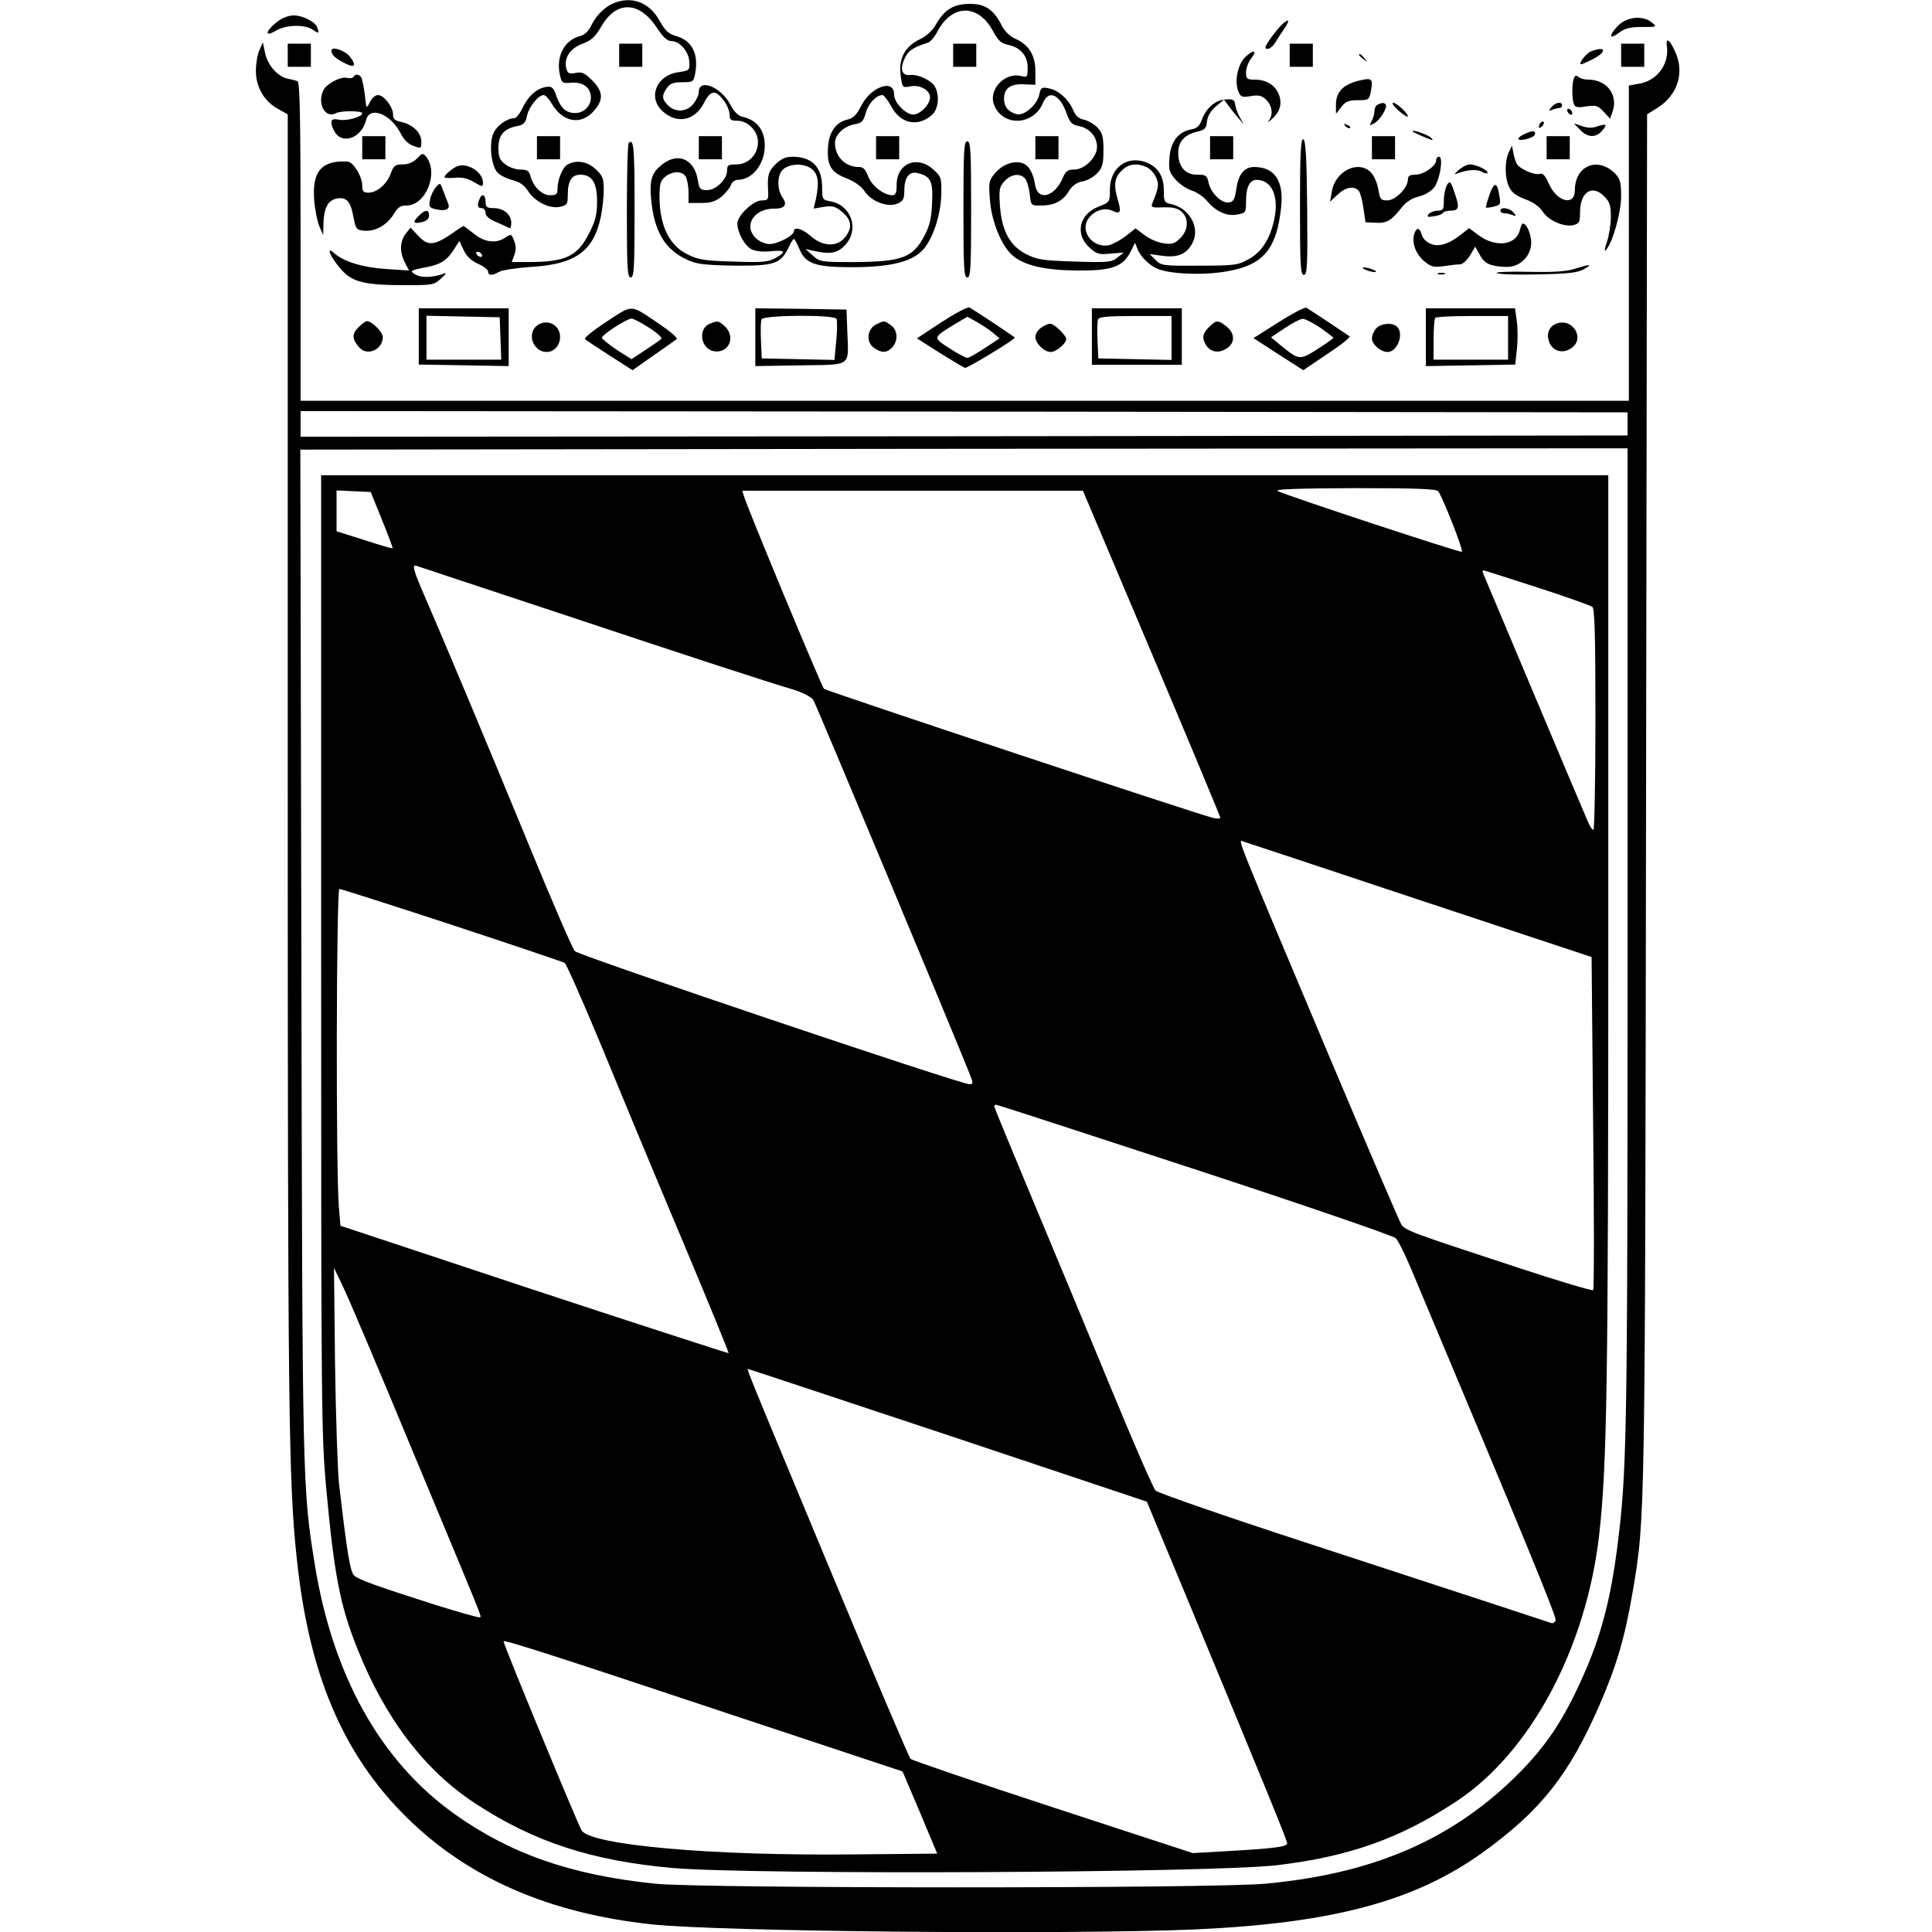 <?xml version="1.0" standalone="no"?>
<!DOCTYPE svg PUBLIC "-//W3C//DTD SVG 20010904//EN"
 "http://www.w3.org/TR/2001/REC-SVG-20010904/DTD/svg10.dtd">
<svg version="1.0" xmlns="http://www.w3.org/2000/svg"
 width="752pt" height="752pt" viewBox="0 0 752 752"
 preserveAspectRatio="xMidYMid meet">
<g transform="translate(0,752) scale(0.1,-0.1)"
fill="#000000" stroke="none">
<path d="M2385 7506 c-35 -16 -67 -49 -86 -90 -9 -18 -25 -33 -43 -37 -60 -16
-92 -79 -77 -149 7 -33 9 -35 45 -32 45 4 76 -19 76 -58 0 -33 -28 -60 -61
-60 -36 0 -56 19 -73 65 -11 33 -18 40 -37 37 -37 -4 -72 -34 -94 -80 -11 -23
-25 -42 -33 -42 -28 0 -70 -30 -82 -60 -17 -40 -8 -124 15 -150 10 -12 37 -25
59 -31 29 -7 47 -20 61 -42 26 -42 85 -71 125 -62 27 6 30 10 30 46 0 55 15
79 49 79 45 0 65 -31 65 -104 0 -50 -6 -76 -30 -122 -45 -91 -91 -113 -231
-114 l-71 0 10 28 c7 18 7 36 -1 55 -10 27 -12 27 -33 13 -35 -25 -81 -20
-123 14 -21 17 -39 30 -41 30 -2 0 -23 -13 -46 -30 -68 -46 -92 -48 -129 -9
l-31 33 -19 -24 c-23 -31 -24 -71 -3 -112 l16 -31 -90 6 c-91 6 -166 29 -203
63 -34 30 -9 -23 30 -66 44 -49 91 -60 252 -60 102 0 109 1 136 26 21 20 23
24 8 18 -39 -14 -83 -16 -105 -4 -28 15 -24 18 40 30 57 11 82 28 110 74 l18
28 17 -36 c11 -24 30 -41 56 -53 21 -9 39 -23 39 -30 0 -16 15 -17 43 -1 12 7
68 15 123 19 174 10 245 61 273 197 6 29 11 76 11 103 0 44 -4 55 -31 80 -32
30 -74 38 -109 19 -20 -10 -40 -59 -40 -96 0 -20 -5 -24 -29 -24 -32 0 -67 35
-77 77 -5 18 -13 23 -39 23 -18 0 -44 9 -59 21 -21 16 -26 29 -26 63 0 50 21
75 72 85 26 5 34 13 39 39 7 35 44 82 65 82 7 0 21 -15 32 -34 44 -74 116 -85
166 -25 36 42 33 74 -9 116 -30 30 -40 34 -65 29 -25 -5 -31 -2 -36 19 -10 39
16 78 64 95 34 13 49 27 72 66 58 102 147 101 216 -3 25 -38 41 -53 58 -53 32
0 68 -42 69 -81 2 -32 0 -34 -42 -40 -85 -11 -121 -97 -63 -151 56 -52 126
-39 162 31 27 53 47 54 83 1 9 -13 17 -35 17 -47 0 -19 5 -23 30 -23 19 0 40
-9 55 -25 54 -53 16 -145 -60 -145 -30 0 -35 -3 -35 -24 0 -34 -43 -76 -78
-76 -26 0 -30 4 -36 39 -12 79 -74 109 -134 64 -44 -32 -54 -60 -48 -133 11
-131 54 -203 145 -243 36 -16 69 -19 182 -21 154 -1 178 7 209 72 8 17 17 32
20 32 3 0 12 -17 21 -38 24 -59 63 -72 204 -72 145 0 227 19 272 62 42 40 76
141 77 226 1 60 -1 65 -32 93 -63 56 -142 23 -142 -61 0 -31 -4 -40 -17 -40
-33 0 -81 38 -94 74 -10 27 -19 36 -36 36 -53 0 -93 40 -93 94 0 31 34 64 75
72 30 5 36 12 45 45 10 36 41 69 65 69 5 0 21 -20 34 -44 36 -68 104 -82 159
-33 24 22 30 74 12 108 -14 26 -66 51 -98 47 -33 -4 -41 26 -18 70 13 26 32
38 88 56 9 3 24 20 34 38 56 112 159 116 218 9 20 -38 33 -50 58 -55 49 -10
78 -42 78 -89 0 -37 -1 -39 -25 -33 -65 16 -130 -54 -105 -114 35 -84 153 -79
190 10 22 53 67 32 93 -45 12 -33 20 -41 48 -46 41 -9 69 -41 69 -81 0 -40
-48 -88 -89 -88 -25 0 -33 -6 -44 -32 -32 -75 -97 -92 -108 -28 -7 47 -25 77
-49 85 -34 11 -78 -5 -106 -38 -25 -29 -26 -36 -21 -104 6 -85 46 -182 89
-218 46 -39 127 -57 252 -58 132 -1 176 14 206 72 l18 36 10 -25 c12 -31 49
-66 82 -78 48 -18 157 -23 241 -12 163 22 218 83 236 257 10 100 -27 153 -105
153 -39 0 -62 -28 -70 -87 -6 -39 -11 -49 -29 -51 -29 -4 -71 38 -79 78 -6 27
-10 30 -45 30 -46 0 -73 32 -73 86 0 42 25 70 72 81 32 7 37 13 40 40 2 21 14
41 35 59 l31 26 16 -21 c8 -12 26 -34 39 -49 l23 -27 -15 26 c-8 14 -17 36
-19 50 -2 20 -8 24 -36 22 -40 -1 -77 -33 -94 -79 -9 -25 -19 -34 -43 -38 -49
-10 -78 -47 -83 -109 -4 -46 -1 -57 22 -84 15 -18 43 -37 63 -44 20 -6 48 -25
61 -41 35 -42 78 -61 118 -53 33 6 34 8 34 51 0 55 14 84 41 84 59 0 88 -64
69 -153 -16 -77 -49 -128 -100 -156 -41 -23 -55 -25 -192 -25 -141 -1 -148 0
-170 22 l-23 23 52 -7 c62 -8 97 10 118 58 24 59 -18 128 -87 144 -26 5 -28 9
-28 53 0 58 -25 94 -74 111 -74 24 -136 -26 -136 -109 0 -48 -1 -48 -43 -65
-77 -29 -94 -108 -36 -160 28 -25 37 -28 82 -23 l51 4 -24 -19 c-23 -19 -37
-20 -166 -16 -126 4 -147 7 -190 29 -63 32 -95 90 -102 190 -4 63 -2 72 18 94
26 28 61 32 80 10 7 -8 15 -35 18 -60 5 -45 5 -45 43 -45 52 0 86 17 109 56
14 22 31 34 54 38 18 3 44 18 57 32 20 21 24 36 24 89 0 53 -4 68 -23 88 -13
14 -36 27 -52 31 -21 4 -34 15 -43 38 -19 43 -56 76 -94 84 -28 6 -32 4 -38
-25 -9 -40 -60 -84 -89 -75 -32 9 -48 29 -48 59 0 41 24 59 76 57 l46 -2 0 54
c0 62 -27 104 -80 126 -18 8 -39 28 -50 49 -32 64 -65 86 -125 86 -63 0 -99
-22 -132 -80 -14 -25 -37 -46 -65 -59 -57 -28 -82 -77 -72 -142 6 -45 7 -46
38 -40 37 7 76 -15 76 -43 0 -24 -29 -58 -58 -66 -29 -8 -82 42 -82 78 0 62
-91 29 -128 -45 -17 -34 -31 -48 -52 -53 -46 -10 -73 -48 -77 -107 -5 -71 11
-99 72 -122 32 -13 58 -31 70 -50 27 -41 92 -65 129 -48 21 9 26 18 26 50 0
52 19 77 53 68 50 -12 59 -32 55 -115 -2 -57 -9 -89 -28 -125 -46 -90 -88
-105 -282 -106 -122 0 -128 1 -155 26 l-28 25 35 -8 c64 -14 92 -8 122 26 53
60 21 152 -58 167 -33 6 -34 7 -34 58 -1 76 -40 116 -115 116 -27 0 -44 -8
-66 -29 -29 -29 -33 -44 -29 -108 1 -30 -1 -33 -25 -33 -33 0 -95 -59 -95 -90
0 -34 28 -86 55 -100 14 -8 43 -11 74 -8 59 6 64 -2 18 -27 -28 -15 -52 -17
-163 -13 -109 3 -136 7 -176 27 -72 34 -110 111 -111 223 0 52 3 64 22 80 30
24 68 23 81 -1 5 -11 10 -38 10 -60 l0 -41 49 0 c38 0 56 6 80 25 16 14 33 35
36 45 4 11 15 20 26 20 65 0 116 77 104 157 -7 46 -36 77 -83 88 -19 4 -34 19
-50 49 -36 68 -122 102 -122 48 0 -11 -9 -31 -21 -46 -25 -32 -70 -35 -99 -6
-24 24 -25 38 -4 68 12 17 25 22 59 22 43 0 44 1 51 35 14 76 -13 128 -75 145
-28 8 -42 20 -63 58 -40 74 -111 100 -183 68z m775 -644 c25 -20 29 -53 16
-116 l-9 -38 40 7 c34 5 45 2 71 -20 37 -31 41 -61 11 -99 -30 -38 -87 -36
-132 4 -34 30 -67 39 -67 20 0 -17 -63 -50 -94 -50 -17 0 -40 10 -53 22 -51
48 -10 116 70 116 41 -1 53 15 33 43 -24 35 -21 94 6 113 30 21 81 20 108 -2z
m1304 7 c13 -7 30 -24 36 -40 12 -27 10 -40 -15 -101 -6 -15 -1 -17 43 -15 37
1 55 -3 71 -17 29 -26 27 -71 -5 -103 -21 -21 -32 -25 -65 -20 -22 3 -55 17
-74 32 l-35 26 -37 -29 c-21 -16 -50 -32 -65 -36 -62 -14 -115 51 -83 101 22
33 63 47 94 33 32 -15 36 -7 23 39 -18 58 -15 89 13 116 26 27 60 32 99 14z
m-2589 -339 c3 -5 2 -10 -4 -10 -5 0 -13 5 -16 10 -3 6 -2 10 4 10 5 0 13 -4
16 -10z"/>
<path d="M1090 7443 c-53 -36 -68 -73 -17 -43 39 24 113 26 145 4 23 -16 26
-15 16 11 -9 21 -56 45 -91 45 -16 0 -40 -8 -53 -17z"/>
<path d="M6299 7421 c-38 -39 -37 -58 2 -29 24 18 44 23 90 23 59 0 60 0 38
18 -35 28 -95 22 -130 -12z"/>
<path d="M4979 7413 c-14 -16 -33 -40 -42 -55 -15 -24 -15 -28 -2 -28 8 0 22
12 31 28 9 15 25 39 36 55 10 15 15 27 10 27 -4 0 -20 -12 -33 -27z"/>
<path d="M6488 7341 c10 -71 -38 -136 -110 -147 l-38 -7 0 -613 0 -614 -2585
0 -2585 0 0 620 c0 488 -3 621 -12 624 -7 3 -25 7 -39 10 -38 8 -77 52 -87 99
l-9 42 -13 -30 c-8 -16 -14 -53 -14 -82 0 -62 33 -119 88 -148 l36 -20 0
-2540 c0 -2517 3 -2777 35 -3080 47 -450 178 -760 424 -1005 239 -238 555
-377 956 -420 263 -29 1627 -41 2116 -20 534 24 854 109 1118 298 228 164 338
303 457 576 66 152 99 263 129 441 49 287 48 265 52 3090 l4 2660 40 25 c74
46 104 128 75 205 -22 56 -44 77 -38 36z m-153 -1471 l0 -45 -2582 -3 -2583
-2 0 50 0 50 2583 -2 2582 -3 0 -45z m0 -2000 c0 -1962 -2 -2077 -41 -2380
-23 -179 -58 -318 -114 -452 -89 -211 -166 -326 -308 -459 -247 -231 -545
-354 -947 -391 -201 -19 -2197 -19 -2375 0 -329 34 -563 116 -782 272 -287
205 -473 538 -543 972 -48 301 -48 298 -52 2380 l-4 1958 2433 3 c1338 1 2501
2 2583 2 l150 0 0 -1905z"/>
<path d="M1250 3807 c0 -1795 1 -1872 20 -2083 31 -336 54 -454 121 -621 107
-270 261 -473 458 -602 230 -151 455 -224 771 -252 322 -27 2092 -19 2350 11
280 33 480 104 698 248 289 190 507 597 557 1042 30 272 35 578 35 2344 l0
1776 -2505 0 -2505 0 0 -1863z m4348 1801 c17 -22 100 -233 92 -236 -9 -3
-692 222 -717 237 -13 7 78 10 298 11 242 0 319 -3 327 -12z m-4111 -112 c24
-59 43 -109 41 -110 -2 -2 -51 13 -110 32 l-108 34 0 79 0 80 66 -3 67 -3 44
-109z m2996 -519 c147 -348 267 -636 267 -640 0 -4 -12 -4 -27 -1 -60 14
-1508 495 -1516 503 -9 9 -297 701 -311 749 l-7 22 663 0 663 0 268 -633z
m-2302 155 c529 -176 792 -262 913 -298 33 -11 64 -27 72 -39 10 -16 548
-1303 607 -1452 16 -40 16 -43 0 -43 -35 0 -1521 501 -1536 518 -8 9 -90 197
-180 417 -170 413 -326 784 -403 962 -47 108 -52 128 -31 120 8 -3 259 -86
558 -185z m3801 102 c112 -36 209 -71 216 -76 9 -8 12 -108 12 -439 0 -236 -4
-429 -8 -429 -5 0 -16 17 -24 38 -14 31 -389 922 -405 960 -3 6 -2 12 1 12 3
0 97 -30 208 -66z m-457 -1217 l670 -222 6 -645 c4 -355 4 -648 0 -652 -3 -3
-136 36 -296 89 -414 136 -435 143 -451 168 -7 11 -131 300 -275 641 -376 892
-361 856 -341 849 9 -3 319 -105 687 -228z m-3766 -97 c234 -77 432 -144 439
-148 7 -5 73 -155 147 -333 73 -178 214 -517 314 -754 99 -236 179 -431 177
-432 -1 -1 -342 109 -757 246 l-754 250 -6 73 c-12 138 -10 1238 2 1238 6 0
203 -63 438 -140z m2891 -951 c421 -138 773 -259 782 -268 10 -9 37 -63 61
-121 438 -1042 567 -1355 562 -1367 -3 -8 -11 -13 -18 -10 -17 6 -298 98 -952
312 -313 102 -578 194 -587 203 -9 9 -87 188 -173 397 -86 209 -224 540 -306
736 -82 196 -149 359 -149 362 0 4 3 7 7 7 5 0 352 -113 773 -251z m-3041
-1104 c282 -676 265 -634 259 -640 -3 -3 -83 20 -179 50 -234 75 -291 96 -310
112 -16 14 -28 87 -60 363 -5 52 -12 262 -15 465 l-4 370 36 -75 c20 -41 143
-331 273 -645z m2086 67 l769 -257 154 -370 c317 -765 392 -948 392 -960 0
-14 -54 -20 -246 -31 l-121 -7 -544 178 c-299 98 -549 183 -555 189 -6 6 -149
342 -317 746 -355 853 -321 770 -311 770 5 -1 355 -117 779 -258z m-791 -1105
l609 -202 68 -160 67 -160 -326 -3 c-552 -6 -1020 36 -1058 93 -14 22 -304
723 -304 736 0 8 164 -44 944 -304z"/>
<path d="M1120 7305 l0 -45 45 0 45 0 0 45 0 45 -45 0 -45 0 0 -45z"/>
<path d="M2410 7305 l0 -45 45 0 45 0 0 45 0 45 -45 0 -45 0 0 -45z"/>
<path d="M3710 7305 l0 -45 45 0 45 0 0 45 0 45 -45 0 -45 0 0 -45z"/>
<path d="M5020 7305 l0 -45 45 0 45 0 0 45 0 45 -45 0 -45 0 0 -45z"/>
<path d="M6310 7305 l0 -45 45 0 45 0 0 45 0 45 -45 0 -45 0 0 -45z"/>
<path d="M1290 7323 c0 -16 15 -30 48 -47 42 -22 52 -14 25 22 -18 25 -73 44
-73 25z"/>
<path d="M6193 7320 c-20 -8 -52 -50 -38 -50 3 0 24 9 45 20 57 29 51 53 -7
30z"/>
<path d="M4846 7297 c-28 -28 -41 -92 -27 -130 10 -25 14 -27 50 -21 31 5 43
2 60 -15 24 -24 27 -60 9 -81 -7 -8 -2 -6 11 5 32 28 42 58 30 94 -13 38 -49
61 -94 61 -32 0 -35 3 -35 29 0 15 9 40 21 55 25 32 7 34 -25 3z"/>
<path d="M5290 7306 c0 -2 8 -10 18 -17 15 -13 16 -12 3 4 -13 16 -21 21 -21
13z"/>
<path d="M1376 7221 c-3 -5 -14 -7 -25 -4 -24 6 -77 -21 -91 -46 -28 -53 6
-115 49 -91 20 10 101 9 101 -1 0 -14 -62 -31 -90 -25 -24 4 -30 2 -30 -12 0
-10 7 -28 16 -40 32 -45 103 -16 119 51 14 56 96 24 135 -53 12 -24 30 -42 50
-48 29 -11 30 -10 30 17 0 34 -33 66 -77 76 -26 5 -33 12 -33 29 0 30 -36 76
-59 76 -10 0 -24 -12 -31 -27 -14 -28 -14 -27 -20 28 -4 31 -10 61 -14 68 -9
13 -23 14 -30 2z"/>
<path d="M6126 7215 c-8 -21 -8 -79 0 -100 5 -13 15 -15 49 -9 37 5 45 3 67
-21 l25 -27 10 29 c22 64 -23 123 -95 123 -15 0 -33 5 -39 11 -7 7 -12 6 -17
-6z"/>
<path d="M5285 7205 c-58 -15 -85 -44 -85 -92 l0 -36 21 27 c16 21 29 26 64
26 42 0 44 1 51 34 9 51 5 55 -51 41z"/>
<path d="M5363 7113 c-7 -2 -13 -14 -13 -24 0 -11 -5 -29 -11 -40 -10 -19 -9
-19 10 -9 23 12 54 64 44 74 -7 7 -12 7 -30 -1z"/>
<path d="M5442 7091 c18 -16 35 -27 37 -25 7 7 -42 54 -56 54 -7 0 1 -13 19
-29z"/>
<path d="M6039 7103 c-12 -15 -12 -16 4 -10 10 4 23 7 28 7 5 0 9 5 9 10 0 16
-26 12 -41 -7z"/>
<path d="M6100 7091 c0 -5 5 -13 10 -16 6 -3 10 -2 10 4 0 5 -4 13 -10 16 -5
3 -10 2 -10 -4z"/>
<path d="M5997 7043 c-4 -3 -7 -11 -7 -17 0 -6 5 -5 12 2 6 6 9 14 7 17 -3 3
-9 2 -12 -2z"/>
<path d="M5237 7029 c7 -7 15 -10 18 -7 3 3 -2 9 -12 12 -14 6 -15 5 -6 -5z"/>
<path d="M6150 7015 c28 -30 60 -32 83 -7 25 27 21 32 -13 21 -21 -8 -39 -8
-62 0 l-32 11 24 -25z"/>
<path d="M5500 7007 c3 -2 23 -12 45 -21 33 -14 37 -14 25 -2 -14 13 -82 36
-70 23z"/>
<path d="M5933 6998 c-13 -6 -23 -14 -23 -18 0 -12 59 2 64 16 6 16 -10 17
-41 2z"/>
<path d="M1410 6945 l0 -45 45 0 45 0 0 45 0 45 -45 0 -45 0 0 -45z"/>
<path d="M2090 6945 l0 -45 45 0 45 0 0 45 0 45 -45 0 -45 0 0 -45z"/>
<path d="M2720 6945 l0 -45 45 0 45 0 0 45 0 45 -45 0 -45 0 0 -45z"/>
<path d="M3410 6945 l0 -45 45 0 45 0 0 45 0 45 -45 0 -45 0 0 -45z"/>
<path d="M4030 6945 l0 -45 45 0 45 0 0 45 0 45 -45 0 -45 0 0 -45z"/>
<path d="M4710 6945 l0 -45 45 0 45 0 0 45 0 45 -45 0 -45 0 0 -45z"/>
<path d="M5340 6945 l0 -45 45 0 45 0 0 45 0 45 -45 0 -45 0 0 -45z"/>
<path d="M6020 6945 l0 -45 45 0 45 0 0 45 0 45 -45 0 -45 0 0 -45z"/>
<path d="M5060 6716 c0 -231 2 -266 15 -266 13 0 15 33 13 262 -2 198 -6 262
-15 266 -10 3 -13 -54 -13 -262z"/>
<path d="M2447 6963 c-4 -3 -7 -123 -7 -265 0 -223 2 -258 15 -258 13 0 15 36
15 265 0 242 -3 278 -23 258z"/>
<path d="M3750 6705 c0 -229 2 -265 15 -265 13 0 15 36 15 265 0 229 -2 265
-15 265 -13 0 -15 -36 -15 -265z"/>
<path d="M5872 6926 c-16 -37 -15 -101 3 -136 10 -20 30 -34 63 -46 30 -11 54
-28 67 -48 23 -35 83 -61 120 -52 22 6 25 12 25 49 0 80 47 111 95 62 20 -20
25 -34 25 -78 0 -30 -7 -74 -15 -98 -9 -25 -11 -39 -5 -33 26 26 60 146 60
210 0 55 -4 68 -24 89 -67 67 -156 30 -156 -65 0 -63 -69 -47 -101 24 -15 34
-23 43 -38 39 -20 -5 -75 19 -87 39 -4 6 -10 25 -13 41 l-6 30 -13 -27z"/>
<path d="M1623 6903 c-15 -15 -34 -23 -56 -23 -29 0 -35 -5 -46 -35 -14 -41
-54 -75 -87 -75 -19 0 -24 5 -24 28 0 35 -35 92 -57 93 -101 6 -139 -38 -130
-151 3 -37 12 -82 20 -101 l15 -34 1 42 c1 60 16 91 47 99 40 10 58 -7 69 -67
10 -51 12 -54 42 -57 43 -4 90 22 115 64 16 27 26 34 50 34 76 0 127 128 76
191 -12 14 -15 13 -35 -8z"/>
<path d="M5590 6896 c0 -22 -49 -56 -81 -56 -22 0 -29 -5 -29 -19 0 -32 -48
-81 -80 -81 -25 0 -29 4 -35 43 -4 23 -16 52 -28 65 -48 51 -139 8 -153 -73
l-7 -40 30 28 c31 29 64 35 82 14 6 -8 14 -38 18 -68 l8 -54 40 -2 c43 -3 62
9 103 62 15 19 39 34 64 40 25 6 49 21 61 36 22 31 36 119 18 119 -6 0 -11 -6
-11 -14z"/>
<path d="M1780 6873 c-18 -7 -50 -34 -50 -42 0 -4 18 -5 40 -3 28 3 51 -2 75
-17 33 -19 35 -19 35 -2 0 41 -60 79 -100 64z"/>
<path d="M5679 6859 c-21 -18 -21 -20 -4 -13 40 14 73 16 94 5 11 -7 21 -8 21
-3 0 11 -45 32 -69 32 -10 0 -29 -9 -42 -21z"/>
<path d="M5632 6800 c-6 -11 -12 -38 -12 -60 0 -35 -3 -40 -24 -40 -13 0 -28
-6 -35 -13 -8 -11 -5 -13 19 -9 17 2 33 8 36 13 3 5 16 9 29 9 34 0 37 11 17
69 -16 47 -18 49 -30 31z"/>
<path d="M1697 6792 c-9 -10 -20 -32 -23 -49 -6 -28 -3 -32 25 -38 37 -8 55 1
45 24 -4 9 -12 31 -19 49 -11 31 -12 32 -28 14z"/>
<path d="M5798 6763 c-9 -26 -16 -49 -14 -51 2 -1 16 0 31 4 25 6 27 10 21 42
-8 54 -20 56 -38 5z"/>
<path d="M1866 6744 c-10 -25 -7 -34 9 -34 8 0 15 -8 15 -18 0 -13 14 -25 43
-37 23 -10 45 -20 50 -23 4 -2 7 7 7 21 0 32 -30 57 -68 57 -27 0 -32 4 -32
25 0 28 -15 34 -24 9z"/>
<path d="M5840 6700 c0 -5 6 -10 14 -10 8 0 23 -3 33 -7 16 -6 16 -5 4 10 -15
18 -51 23 -51 7z"/>
<path d="M1629 6679 c-25 -25 -20 -32 15 -23 17 4 26 13 26 25 0 25 -15 24
-41 -2z"/>
<path d="M5916 6625 c-15 -61 -96 -70 -163 -19 l-35 26 -26 -21 c-50 -40 -91
-54 -123 -40 -17 6 -32 22 -35 35 -8 29 -20 31 -29 4 -11 -34 5 -78 38 -106
27 -23 37 -25 77 -20 25 4 53 7 63 7 10 0 27 16 39 35 l20 34 18 -32 c18 -35
42 -45 103 -47 54 -1 97 42 97 96 -1 34 -18 73 -33 73 -2 0 -8 -11 -11 -25z"/>
<path d="M6130 6474 c-32 -11 -83 -14 -182 -12 -77 2 -130 -1 -122 -5 9 -5 81
-7 162 -5 115 2 154 7 177 20 36 21 26 21 -35 2z"/>
<path d="M5315 6470 c11 -5 27 -9 35 -9 9 0 8 4 -5 9 -11 5 -27 9 -35 9 -9 0
-8 -4 5 -9z"/>
<path d="M5598 6453 c6 -2 18 -2 25 0 6 3 1 5 -13 5 -14 0 -19 -2 -12 -5z"/>
<path d="M2361 6268 c-51 -33 -89 -64 -84 -68 4 -4 48 -33 96 -64 l89 -57 81
57 c45 31 86 60 91 64 4 5 -25 30 -65 57 -119 80 -102 80 -208 11z m166 -24
c30 -19 52 -39 47 -43 -5 -5 -33 -24 -63 -44 l-53 -35 -57 36 c-31 21 -57 42
-58 47 -2 11 95 74 115 75 7 0 38 -16 69 -36z"/>
<path d="M3666 6267 l-97 -64 88 -56 c48 -30 93 -57 99 -59 9 -2 194 110 194
118 0 2 -147 100 -176 117 -7 4 -55 -22 -108 -56z m197 -41 l28 -23 -58 -38
c-32 -21 -62 -38 -68 -38 -6 0 -37 16 -69 37 -65 42 -66 41 15 91 l54 32 35
-19 c19 -11 48 -29 63 -42z"/>
<path d="M4977 6266 l-98 -62 97 -63 97 -62 93 63 c52 34 91 65 87 69 -8 6
-149 100 -168 111 -6 4 -54 -22 -108 -56z m161 -21 c28 -20 52 -38 52 -40 0
-2 -28 -22 -62 -44 -70 -44 -71 -44 -147 18 l-34 28 54 36 c30 20 61 36 69 36
8 1 39 -15 68 -34z"/>
<path d="M1630 6210 l0 -109 175 -3 175 -3 0 113 0 112 -175 0 -175 0 0 -110z
m318 -7 l3 -83 -146 0 -145 0 0 85 0 86 143 -3 142 -3 3 -82z"/>
<path d="M2940 6208 l0 -113 175 3 c204 3 188 -8 183 132 l-3 85 -177 3 -178
2 0 -112z m316 71 c3 -6 3 -44 -1 -85 l-7 -75 -141 3 -142 3 -3 69 c-2 38 -1
75 2 83 7 17 281 19 292 2z"/>
<path d="M4250 6210 l0 -110 175 0 175 0 0 110 0 110 -175 0 -175 0 0 -110z
m310 -5 l0 -86 -142 3 -143 3 -3 69 c-2 38 -1 75 2 83 4 10 37 13 146 13 l140
0 0 -85z"/>
<path d="M5550 6208 l0 -113 174 3 174 3 6 59 c4 32 4 82 0 109 l-7 51 -173 0
-174 0 0 -112z m320 -3 l0 -85 -145 0 -145 0 0 78 c0 43 3 82 7 85 3 4 69 7
145 7 l138 0 0 -85z"/>
<path d="M1395 6246 c-26 -26 -25 -46 3 -78 31 -36 92 -9 92 40 0 19 -42 62
-62 62 -5 0 -20 -11 -33 -24z"/>
<path d="M2092 6254 c-43 -30 -18 -104 36 -104 29 0 52 26 52 59 0 46 -50 72
-88 45z"/>
<path d="M2763 6260 c-46 -18 -37 -93 11 -106 62 -15 94 56 44 99 -23 19 -24
19 -55 7z"/>
<path d="M3410 6257 c-35 -17 -40 -69 -8 -91 29 -21 51 -20 71 2 24 26 21 68
-5 86 -27 19 -26 19 -58 3z"/>
<path d="M4704 6245 c-18 -19 -23 -31 -19 -48 14 -45 54 -59 93 -31 30 21 28
58 -4 83 -34 27 -40 26 -70 -4z"/>
<path d="M6053 6258 c-27 -13 -35 -43 -21 -74 15 -32 51 -41 83 -20 59 39 3
125 -62 94z"/>
<path d="M4052 6244 c-12 -8 -22 -24 -22 -35 0 -25 34 -59 60 -59 21 0 60 33
60 50 0 15 -47 60 -62 60 -8 0 -24 -7 -36 -16z"/>
<path d="M5357 6242 c-10 -10 -17 -28 -17 -40 0 -22 34 -52 61 -52 38 0 65 70
37 98 -18 18 -63 14 -81 -6z"/>
</g>
</svg>
